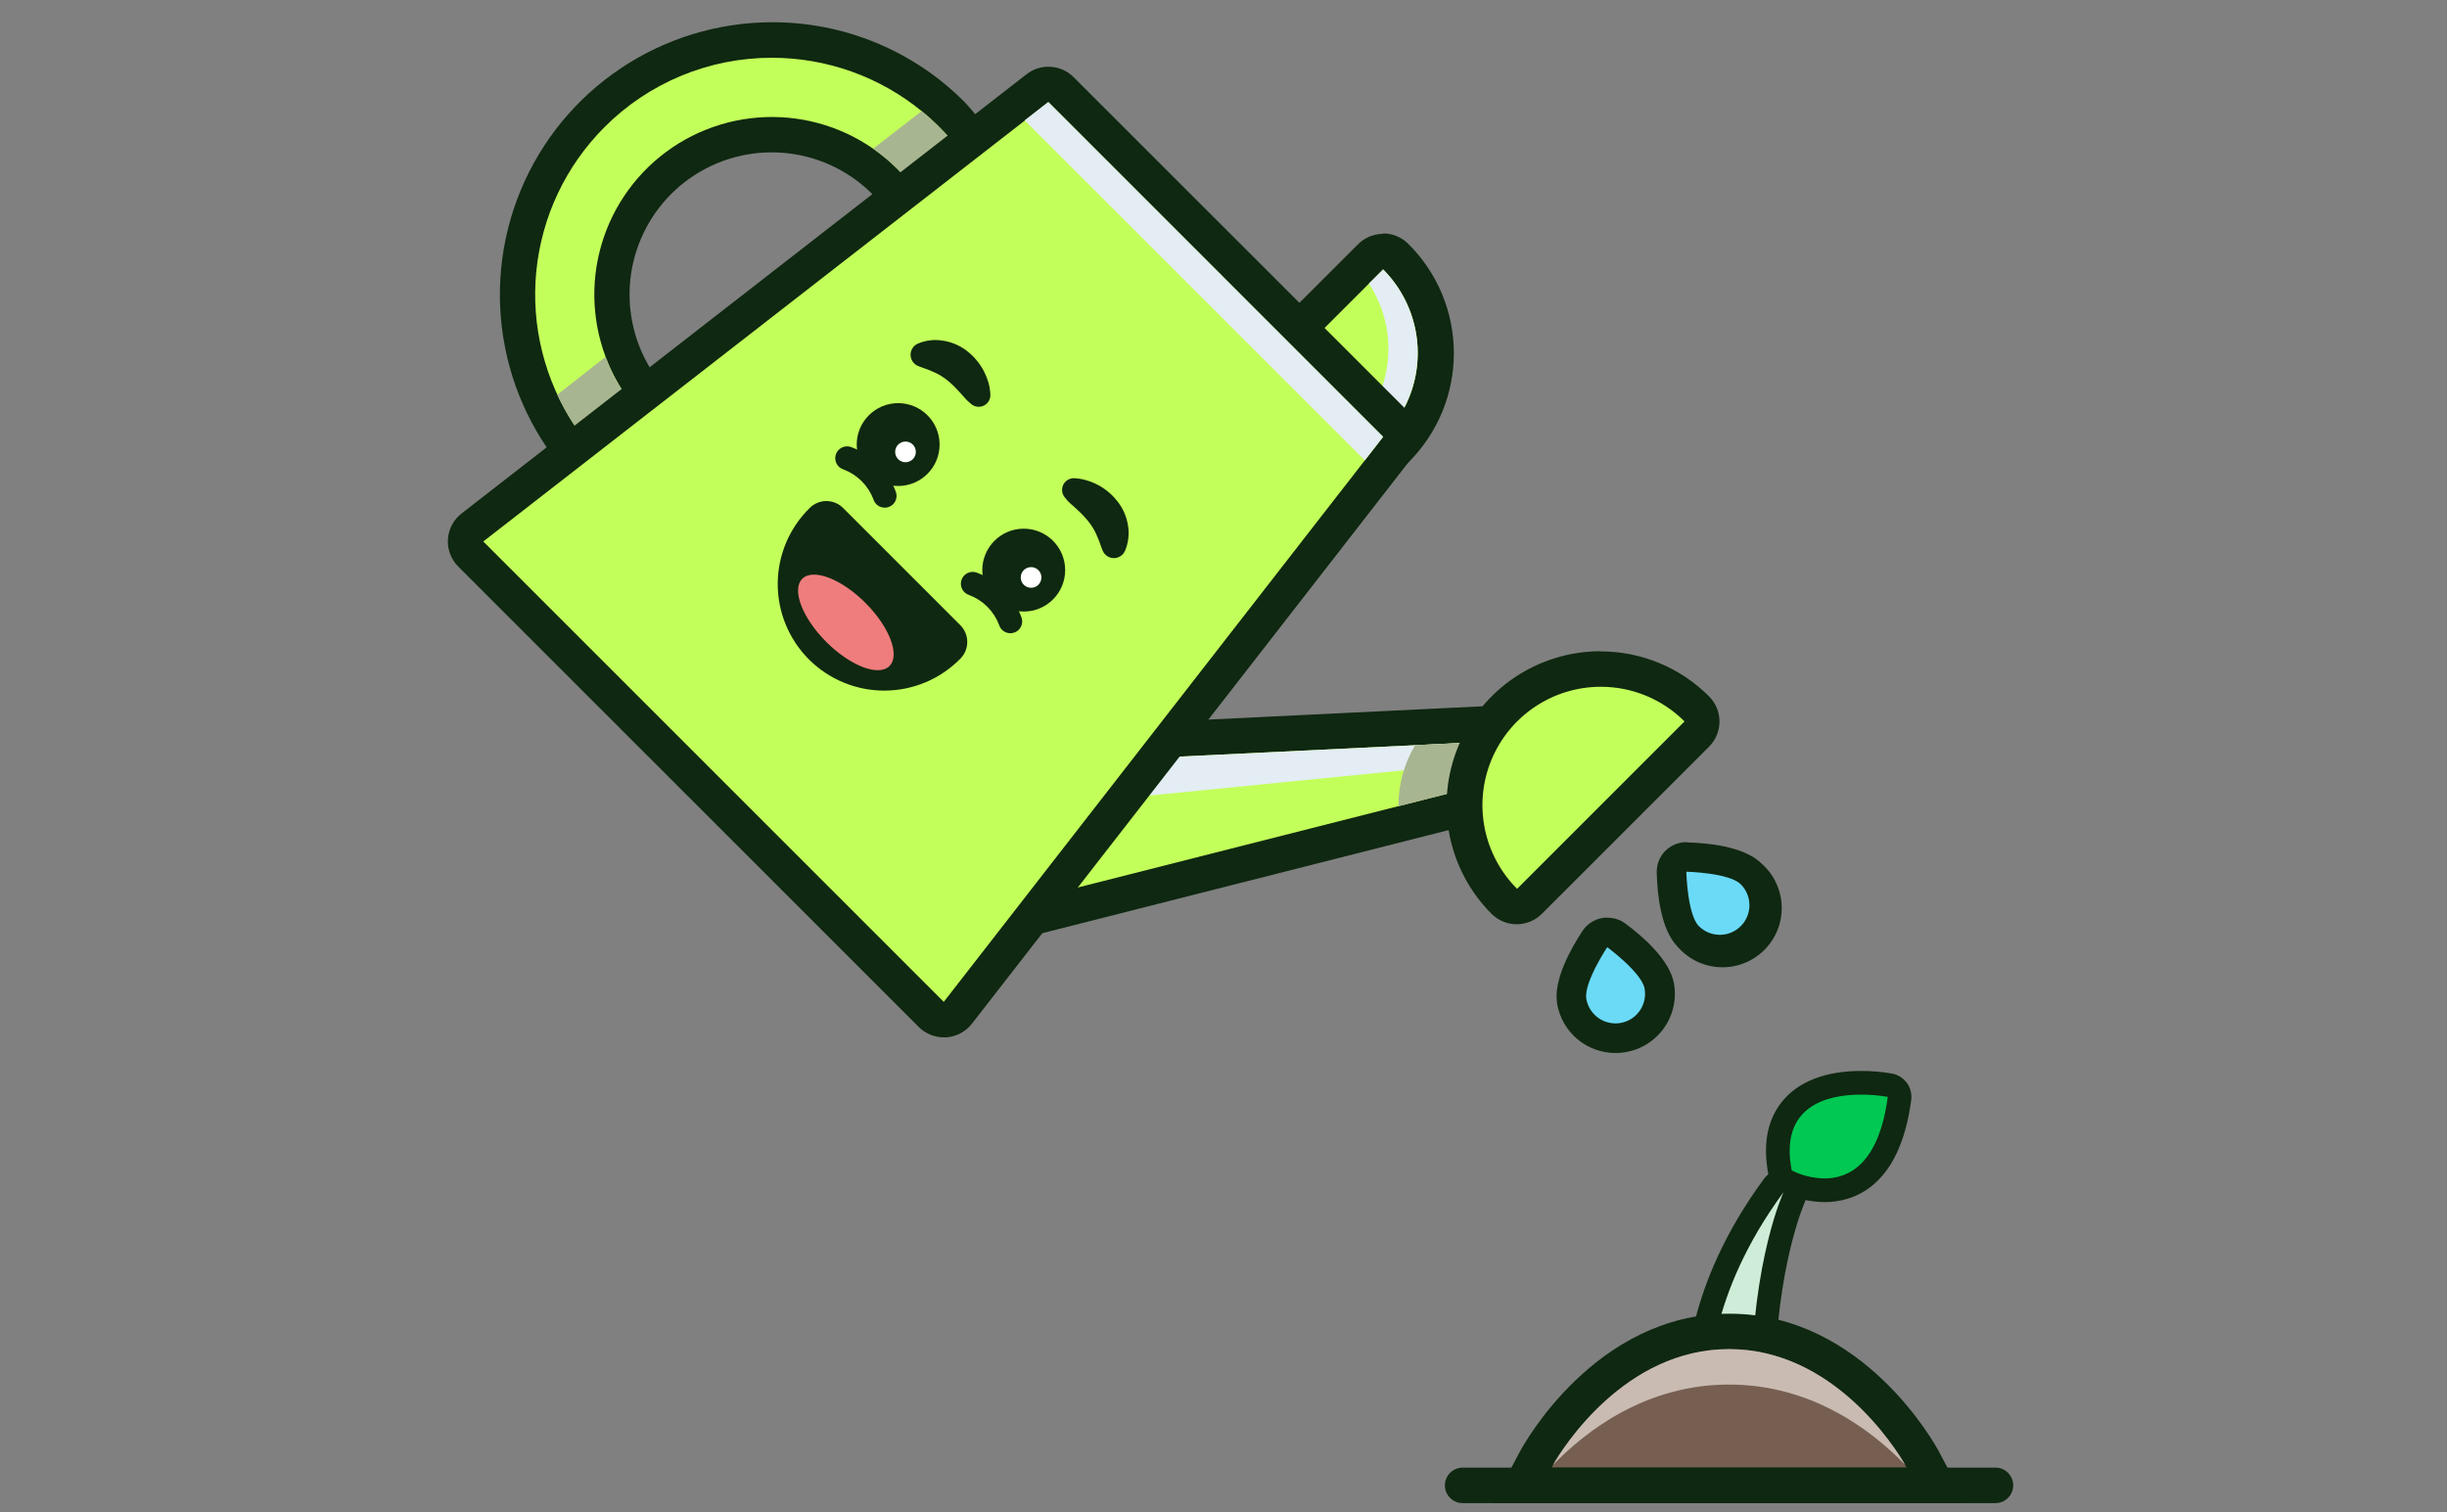 <svg xmlns="http://www.w3.org/2000/svg" width="440" height="272" viewBox="0 0 440 272" fill="none"><rect x="0" y="0" width="440" height="272" fill="#808080" stroke="none"/><path d="M138.81 98.74C129.756 98.742 120.905 96.059 113.376 91.03C105.847 86.001 99.978 78.852 96.513 70.487C93.048 62.122 92.142 52.918 93.909 44.038C95.676 35.157 100.037 27.001 106.44 20.6C110.69 16.35 115.736 12.978 121.289 10.678C126.842 8.378 132.794 7.194 138.805 7.194C144.816 7.194 150.768 8.378 156.321 10.678C161.874 12.978 166.92 16.35 171.17 20.6C175.42 24.85 178.792 29.896 181.092 35.449C183.392 41.002 184.576 46.954 184.576 52.965C184.576 58.976 183.392 64.928 181.092 70.481C178.792 76.034 175.42 81.08 171.17 85.33C166.932 89.595 161.889 92.977 156.334 95.278C150.779 97.58 144.823 98.757 138.81 98.74ZM138.81 24.23C132.161 24.231 125.717 26.538 120.578 30.758C115.439 34.977 111.922 40.848 110.626 47.37C109.331 53.892 110.337 60.661 113.473 66.525C116.609 72.388 121.681 76.983 127.825 79.525C133.969 82.068 140.804 82.402 147.167 80.47C153.529 78.538 159.025 74.459 162.717 68.929C166.41 63.399 168.07 56.76 167.416 50.143C166.762 43.526 163.834 37.34 159.13 32.64C156.466 29.966 153.299 27.846 149.811 26.403C146.323 24.96 142.584 24.221 138.81 24.23Z" fill="#C3FF5A"></path><path d="M138.81 10.39C148.661 10.391 158.207 13.807 165.822 20.057C173.436 26.307 178.648 35.004 180.57 44.666C182.491 54.328 181.003 64.357 176.358 73.044C171.714 81.732 164.201 88.54 155.1 92.31C145.998 96.079 135.871 96.576 126.445 93.716C117.018 90.856 108.875 84.816 103.402 76.624C97.93 68.433 95.466 58.598 96.433 48.794C97.398 38.991 101.734 29.825 108.7 22.86C112.649 18.899 117.342 15.757 122.509 13.617C127.677 11.477 133.217 10.38 138.81 10.39ZM138.81 84.9C146.197 84.897 153.354 82.332 159.062 77.644C164.77 72.956 168.676 66.433 170.115 59.188C171.553 51.943 170.435 44.423 166.951 37.91C163.467 31.396 157.832 26.292 151.007 23.467C144.182 20.642 136.588 20.271 129.52 22.417C122.452 24.563 116.347 29.093 112.244 35.235C108.141 41.378 106.295 48.753 107.02 56.104C107.745 63.455 110.996 70.327 116.22 75.55C119.184 78.519 122.706 80.874 126.582 82.478C130.459 84.083 134.614 84.906 138.81 84.9ZM138.81 4C129.132 4.015 119.676 6.896 111.633 12.278C103.59 17.661 97.321 25.305 93.617 34.246C89.913 43.187 88.94 53.024 90.82 62.518C92.699 72.011 97.348 80.735 104.18 87.59C113.472 96.225 125.751 100.92 138.434 100.688C151.116 100.456 163.215 95.314 172.185 86.345C181.154 77.375 186.296 65.276 186.528 52.594C186.76 39.911 182.065 27.632 173.43 18.34C168.895 13.779 163.499 10.163 157.557 7.702C151.614 5.24 145.242 3.982 138.81 4ZM138.81 78.52C132.897 78.531 127.162 76.491 122.584 72.748C118.006 69.005 114.868 63.791 113.703 57.993C112.539 52.195 113.421 46.173 116.199 40.953C118.976 35.733 123.478 31.637 128.938 29.364C134.397 27.091 140.475 26.781 146.137 28.487C151.799 30.193 156.694 33.809 159.989 38.72C163.283 43.631 164.773 49.532 164.204 55.418C163.636 61.304 161.044 66.811 156.87 71C154.504 73.38 151.69 75.268 148.59 76.554C145.49 77.84 142.166 78.498 138.81 78.49V78.52Z" fill="#0F2811"></path><path d="M168.91 83.08C172.864 79.126 176.001 74.432 178.141 69.266C180.281 64.099 181.383 58.562 181.383 52.97C181.383 47.378 180.281 41.841 178.141 36.674C176.001 31.508 172.864 26.814 168.91 22.86C167.89 21.84 166.83 20.88 165.73 19.98L157 26.75C161.118 29.606 164.506 33.391 166.89 37.798C169.275 42.206 170.589 47.113 170.726 52.122C170.863 57.132 169.819 62.103 167.68 66.634C165.54 71.166 162.364 75.13 158.408 78.207C154.453 81.284 149.829 83.387 144.91 84.346C139.991 85.305 134.916 85.093 130.094 83.727C125.273 82.362 120.84 79.881 117.155 76.485C113.469 73.089 110.635 68.874 108.88 64.18L100.2 71C103.094 77.204 107.441 82.618 112.872 86.786C118.303 90.953 124.658 93.75 131.399 94.941C138.141 96.131 145.069 95.679 151.599 93.623C158.129 91.567 164.067 87.968 168.91 83.13V83.08Z" fill="#A8B591"></path><path d="M181 166.06C180.393 166.061 179.799 165.89 179.286 165.565C178.773 165.241 178.364 164.777 178.106 164.228C177.848 163.679 177.751 163.067 177.828 162.466C177.905 161.864 178.152 161.296 178.54 160.83L200.37 134.48C200.652 134.139 201.003 133.86 201.399 133.662C201.795 133.464 202.228 133.351 202.67 133.33L280.2 129.57H280.36C281.026 129.578 281.673 129.793 282.21 130.185C282.748 130.578 283.15 131.128 283.36 131.76L284.86 136.27C284.997 136.687 285.047 137.127 285.008 137.564C284.968 138.001 284.839 138.425 284.629 138.81C284.42 139.195 284.133 139.533 283.787 139.803C283.442 140.073 283.044 140.269 282.62 140.38L181.74 166C181.497 166.051 181.248 166.071 181 166.06Z" fill="#C3FF5A"></path><path d="M280.32 132.76L281.82 137.27L181 162.86L202.83 136.52L280.36 132.76M280.36 126.37H280L202.47 130.13C201.584 130.173 200.717 130.4 199.923 130.796C199.13 131.192 198.427 131.748 197.86 132.43L176 158.79C175.219 159.728 174.724 160.87 174.573 162.081C174.422 163.292 174.622 164.521 175.148 165.622C175.674 166.723 176.505 167.65 177.543 168.293C178.58 168.936 179.78 169.268 181 169.25C181.529 169.251 182.056 169.187 182.57 169.06L283.43 143.46C284.283 143.246 285.082 142.859 285.777 142.321C286.473 141.784 287.049 141.108 287.471 140.337C287.893 139.566 288.151 138.716 288.228 137.841C288.305 136.965 288.2 136.083 287.92 135.25L286.42 130.74C285.996 129.468 285.183 128.361 284.095 127.577C283.008 126.793 281.701 126.37 280.36 126.37Z" fill="#0F2811"></path><path d="M280.32 132.76L202.79 136.52L196.76 144.05L280.32 135.77V132.76Z" fill="#E3EDF3"></path><path d="M280.32 132.76L254.46 134C252.474 137.324 251.437 141.128 251.46 145L279.76 137.82L281.4 136.18L280.32 132.76Z" fill="#A8B591"></path><path d="M233.65 88C230.434 88.008 227.248 87.379 224.277 86.148C221.306 84.917 218.608 83.11 216.34 80.83C216.042 80.534 215.806 80.181 215.645 79.794C215.484 79.406 215.401 78.99 215.401 78.57C215.401 78.15 215.484 77.734 215.645 77.346C215.806 76.959 216.042 76.606 216.34 76.31L246.44 46.2C247.042 45.605 247.854 45.271 248.7 45.27C249.119 45.269 249.535 45.35 249.923 45.51C250.31 45.67 250.663 45.904 250.96 46.2C254.382 49.625 256.712 53.987 257.656 58.736C258.6 63.485 258.115 68.407 256.263 72.88C254.41 77.353 251.273 81.177 247.249 83.868C243.224 86.559 238.492 87.997 233.65 88Z" fill="#C3FF5A"></path><path d="M248.7 48.45C250.677 50.427 252.245 52.774 253.315 55.357C254.385 57.94 254.936 60.709 254.936 63.505C254.936 66.301 254.385 69.07 253.315 71.653C252.245 74.236 250.677 76.583 248.7 78.56C246.723 80.537 244.376 82.105 241.793 83.175C239.21 84.245 236.441 84.796 233.645 84.796C230.849 84.796 228.08 84.245 225.497 83.175C222.914 82.105 220.567 80.537 218.59 78.56L248.7 48.45ZM248.7 42.06C247.009 42.063 245.387 42.735 244.19 43.93L214.08 74C212.895 75.198 212.231 76.815 212.231 78.5C212.231 80.185 212.895 81.802 214.08 83C216.646 85.59 219.699 87.647 223.062 89.054C226.426 90.46 230.035 91.189 233.68 91.197C237.326 91.205 240.938 90.493 244.308 89.101C247.678 87.709 250.739 85.665 253.317 83.087C255.895 80.509 257.938 77.446 259.329 74.076C260.719 70.706 261.431 67.094 261.422 63.448C261.413 59.802 260.684 56.194 259.276 52.831C257.869 49.468 255.81 46.416 253.22 43.85C252.019 42.655 250.394 41.982 248.7 41.98V42.06Z" fill="#0F2811"></path><path d="M248.7 48.45L246.14 51C248.275 54.235 249.486 57.991 249.643 61.863C249.8 65.736 248.896 69.578 247.029 72.974C245.162 76.371 242.403 79.193 239.049 81.136C235.696 83.079 231.875 84.069 228 84C232.526 85.243 237.336 84.955 241.681 83.18C246.027 81.405 249.663 78.244 252.025 74.188C254.387 70.132 255.341 65.408 254.74 60.753C254.139 56.098 252.015 51.773 248.7 48.45Z" fill="#E3EDF3"></path><path d="M169.67 183.37C169.25 183.372 168.833 183.29 168.445 183.128C168.057 182.967 167.705 182.73 167.41 182.43L84.61 99.64C84.289 99.32 84.04 98.935 83.88 98.511C83.719 98.088 83.651 97.634 83.68 97.182C83.708 96.73 83.832 96.289 84.045 95.888C84.257 95.488 84.552 95.138 84.91 94.86L186.52 15.86C187.092 15.418 187.797 15.182 188.52 15.19C188.939 15.188 189.355 15.269 189.743 15.428C190.131 15.588 190.484 15.823 190.78 16.12L251 76.3C251.551 76.85 251.882 77.583 251.93 78.361C251.977 79.138 251.739 79.906 251.26 80.52L172.26 182.14C171.983 182.497 171.632 182.791 171.232 183.001C170.832 183.211 170.391 183.334 169.94 183.36L169.67 183.37Z" fill="#C3FF5A"></path><path d="M188.49 18.34L248.7 78.56L169.7 180.18L86.9 97.38L188.52 18.38M188.52 12C187.101 11.999 185.722 12.47 184.6 13.34L83 92.34C82.284 92.894 81.694 93.594 81.27 94.394C80.845 95.194 80.597 96.076 80.54 96.979C80.483 97.883 80.62 98.788 80.94 99.635C81.261 100.482 81.759 101.251 82.4 101.89L165.2 184.69C166.4 185.887 168.025 186.56 169.72 186.56H170.11C171.014 186.503 171.896 186.256 172.698 185.834C173.499 185.411 174.202 184.824 174.76 184.11L253.76 82.49C254.719 81.262 255.195 79.726 255.099 78.171C255.003 76.617 254.342 75.151 253.24 74.05L193 13.83C192.404 13.243 191.698 12.779 190.922 12.465C190.146 12.151 189.317 11.993 188.48 12H188.52Z" fill="#0F2811"></path><path d="M181.64 113.88C181.19 113.872 180.754 113.722 180.394 113.45C180.035 113.179 179.771 112.801 179.64 112.37C179.177 111.151 178.461 110.043 177.539 109.121C176.617 108.199 175.509 107.483 174.29 107.02C174.022 106.939 173.773 106.806 173.556 106.629C173.34 106.452 173.16 106.234 173.028 105.988C172.895 105.741 172.813 105.471 172.785 105.192C172.757 104.914 172.784 104.633 172.865 104.365C172.946 104.097 173.078 103.848 173.256 103.631C173.433 103.415 173.651 103.235 173.897 103.103C174.144 102.97 174.414 102.888 174.693 102.86C174.971 102.832 175.252 102.859 175.52 102.94C177.408 103.613 179.123 104.698 180.54 106.116C181.956 107.535 183.039 109.251 183.71 111.14C183.792 111.407 183.82 111.688 183.792 111.966C183.765 112.244 183.683 112.514 183.551 112.76C183.419 113.007 183.24 113.224 183.023 113.401C182.807 113.578 182.558 113.71 182.29 113.79C182.079 113.853 181.86 113.883 181.64 113.88Z" fill="#0F2811"></path><path d="M184.08 109.98C188.195 109.98 191.53 106.645 191.53 102.53C191.53 98.415 188.195 95.08 184.08 95.08C179.965 95.08 176.63 98.415 176.63 102.53C176.63 106.645 179.965 109.98 184.08 109.98Z" fill="#0F2811"></path><path d="M185.4 105.71C186.427 105.71 187.26 104.877 187.26 103.85C187.26 102.823 186.427 101.99 185.4 101.99C184.373 101.99 183.54 102.823 183.54 103.85C183.54 104.877 184.373 105.71 185.4 105.71Z" fill="white"></path><path d="M193.15 86C193.903 86.036 194.648 86.163 195.37 86.38C197.557 87.01 199.49 88.316 200.89 90.11C201.91 91.378 202.579 92.892 202.83 94.5C203.086 96.04 202.899 97.622 202.29 99.06C202.121 99.45 201.841 99.782 201.486 100.015C201.131 100.248 200.715 100.373 200.29 100.373C199.865 100.373 199.449 100.248 199.094 100.015C198.739 99.782 198.459 99.45 198.29 99.06L198.09 98.57C197.804 97.696 197.47 96.838 197.09 96C196.763 95.29 196.357 94.619 195.88 94C195.354 93.31 194.772 92.665 194.14 92.07C193.8 91.75 193.44 91.4 193.06 91.07C192.679 90.757 192.315 90.423 191.97 90.07L191.44 89.43C191.188 89.116 191.03 88.735 190.987 88.334C190.944 87.933 191.017 87.528 191.197 87.168C191.377 86.807 191.656 86.505 192.003 86.298C192.349 86.091 192.747 85.988 193.15 86ZM159.05 91.3C158.599 91.295 158.161 91.146 157.802 90.874C157.442 90.602 157.178 90.222 157.05 89.79C156.587 88.571 155.871 87.463 154.949 86.541C154.027 85.619 152.919 84.903 151.7 84.44C151.159 84.277 150.705 83.906 150.438 83.408C150.17 82.91 150.112 82.326 150.275 81.785C150.438 81.244 150.809 80.79 151.307 80.523C151.805 80.255 152.389 80.197 152.93 80.36C154.819 81.031 156.535 82.115 157.952 83.534C159.369 84.953 160.451 86.67 161.12 88.56C161.202 88.827 161.23 89.108 161.202 89.386C161.175 89.664 161.093 89.934 160.961 90.18C160.829 90.427 160.65 90.644 160.433 90.821C160.217 90.998 159.968 91.13 159.7 91.21C159.489 91.272 159.27 91.302 159.05 91.3Z" fill="#0F2811"></path><path d="M161.5 87.4C165.615 87.4 168.95 84.064 168.95 79.95C168.95 75.835 165.615 72.5 161.5 72.5C157.385 72.5 154.05 75.835 154.05 79.95C154.05 84.064 157.385 87.4 161.5 87.4Z" fill="#0F2811"></path><path d="M162.82 83.13C163.847 83.13 164.68 82.297 164.68 81.27C164.68 80.243 163.847 79.41 162.82 79.41C161.793 79.41 160.96 80.243 160.96 81.27C160.96 82.297 161.793 83.13 162.82 83.13Z" fill="white"></path><path d="M174 72.1C173.68 71.84 173.33 71.37 173 71.02C172.67 70.67 172.34 70.28 172 69.94C171.411 69.303 170.769 68.717 170.08 68.19C169.459 67.718 168.788 67.316 168.08 66.99C167.241 66.614 166.383 66.28 165.51 65.99L165.03 65.8C164.644 65.628 164.315 65.347 164.085 64.992C163.855 64.637 163.732 64.223 163.732 63.8C163.732 63.377 163.855 62.963 164.085 62.608C164.315 62.253 164.644 61.972 165.03 61.8C166.464 61.189 168.044 61.005 169.58 61.27C171.191 61.515 172.709 62.181 173.98 63.2C175.182 64.157 176.173 65.352 176.89 66.71C177.224 67.35 177.499 68.019 177.71 68.71C177.918 69.433 178.042 70.178 178.08 70.93C178.105 71.338 178.01 71.745 177.807 72.1C177.605 72.455 177.303 72.743 176.938 72.929C176.574 73.115 176.164 73.19 175.757 73.146C175.351 73.102 174.966 72.94 174.65 72.68L174 72.1ZM159.13 121.94C155.757 121.948 152.458 120.952 149.653 119.079C146.848 117.207 144.663 114.542 143.377 111.425C142.09 108.307 141.76 104.877 142.428 101.571C143.097 98.265 144.733 95.233 147.13 92.86C147.529 92.463 148.068 92.241 148.63 92.24C149.195 92.24 149.738 92.463 150.14 92.86L171.21 113.94C171.408 114.136 171.566 114.37 171.673 114.627C171.781 114.885 171.836 115.161 171.836 115.44C171.836 115.719 171.781 115.995 171.673 116.253C171.566 116.51 171.408 116.744 171.21 116.94C169.639 118.525 167.77 119.783 165.71 120.641C163.651 121.499 161.441 121.941 159.21 121.94H159.13Z" fill="#0F2811"></path><path d="M148.59 94.37L169.67 115.44C166.876 118.235 163.086 119.806 159.134 119.807C155.181 119.808 151.39 118.239 148.595 115.445C145.8 112.651 144.229 108.861 144.228 104.909C144.227 100.956 145.796 97.165 148.59 94.37ZM148.59 90.11C147.464 90.113 146.385 90.562 145.59 91.36C143.782 93.133 142.344 95.247 141.358 97.579C140.372 99.911 139.858 102.416 139.846 104.948C139.834 107.48 140.324 109.989 141.287 112.331C142.251 114.672 143.669 116.8 145.46 118.59C147.251 120.38 149.379 121.798 151.721 122.76C154.063 123.723 156.572 124.212 159.104 124.199C161.636 124.186 164.141 123.671 166.473 122.684C168.804 121.698 170.918 120.258 172.69 118.45C173.481 117.652 173.925 116.574 173.925 115.45C173.925 114.326 173.481 113.248 172.69 112.45L151.6 91.36C150.805 90.562 149.726 90.113 148.6 90.11H148.59Z" fill="#0F2811"></path><path d="M159.939 119.777C161.88 117.836 159.942 112.752 155.612 108.421C151.281 104.09 146.196 102.153 144.255 104.093C142.315 106.034 144.252 111.119 148.583 115.45C152.914 119.781 157.998 121.718 159.939 119.777Z" fill="#EF7D7D"></path><path d="M245.41 82.79L184.25 21.64L188.49 18.34L248.7 78.56L245.41 82.79Z" fill="#E3EDF3"></path><path d="M272.79 163.05C272.37 163.051 271.954 162.968 271.566 162.807C271.178 162.646 270.826 162.409 270.53 162.11C265.939 157.518 263.36 151.29 263.361 144.796C263.362 138.303 265.943 132.076 270.535 127.485C275.127 122.894 281.355 120.315 287.849 120.316C294.342 120.317 300.569 122.898 305.16 127.49C305.755 128.089 306.09 128.9 306.09 129.745C306.09 130.59 305.755 131.401 305.16 132L275.05 162.11C274.754 162.409 274.402 162.646 274.014 162.807C273.626 162.968 273.21 163.051 272.79 163.05Z" fill="#C3FF5A"></path><path d="M287.84 123.51C290.637 123.507 293.406 124.056 295.991 125.125C298.575 126.194 300.923 127.762 302.9 129.74L272.79 159.85C269.817 156.876 267.792 153.087 266.97 148.963C266.147 144.839 266.565 140.564 268.169 136.677C269.774 132.79 272.493 129.465 275.985 127.122C279.477 124.778 283.585 123.522 287.79 123.51M287.79 117.12C282.316 117.121 276.966 118.745 272.415 121.787C267.864 124.828 264.317 129.151 262.222 134.208C260.128 139.265 259.579 144.83 260.647 150.199C261.715 155.567 264.35 160.499 268.22 164.37C269.418 165.555 271.035 166.219 272.72 166.219C274.405 166.219 276.022 165.555 277.22 164.37L307.33 134.26C308.517 133.063 309.183 131.446 309.183 129.76C309.183 128.074 308.517 126.457 307.33 125.26C304.765 122.68 301.714 120.635 298.353 119.243C294.992 117.851 291.388 117.14 287.75 117.15L287.79 117.12Z" fill="#0F2811"></path><path d="M290.49 186.71C288.614 186.706 286.799 186.043 285.362 184.837C283.925 183.63 282.958 181.957 282.63 180.11C281.98 176.45 285.63 170.58 286.8 168.86C286.998 168.561 287.256 168.305 287.557 168.109C287.858 167.913 288.196 167.78 288.55 167.72C288.703 167.705 288.857 167.705 289.01 167.72C289.577 167.721 290.13 167.899 290.59 168.23C292.25 169.45 297.71 173.72 298.35 177.38C298.714 179.464 298.237 181.607 297.025 183.341C295.812 185.074 293.962 186.257 291.88 186.63C291.42 186.696 290.955 186.723 290.49 186.71Z" fill="#6ADAF7"></path><path d="M289 170.34C289 170.34 295.21 174.91 295.72 177.8C295.842 178.488 295.828 179.194 295.678 179.876C295.527 180.559 295.244 181.205 294.843 181.778C294.443 182.351 293.934 182.84 293.345 183.216C292.756 183.592 292.098 183.848 291.41 183.97C291.103 184.021 290.792 184.048 290.48 184.05C289.229 184.048 288.019 183.606 287.061 182.802C286.103 181.997 285.458 180.882 285.24 179.65C284.73 176.75 289 170.34 289 170.34ZM289 165.02C288.691 165.017 288.383 165.044 288.08 165.1C287.371 165.225 286.694 165.493 286.091 165.886C285.488 166.28 284.97 166.791 284.57 167.39C282.57 170.45 279.23 176.23 280 180.57C280.429 183.037 281.716 185.273 283.634 186.883C285.551 188.493 287.976 189.374 290.48 189.37C292.037 189.376 293.577 189.04 294.991 188.386C296.404 187.732 297.657 186.776 298.66 185.585C299.663 184.393 300.393 182.996 300.797 181.492C301.202 179.988 301.271 178.414 301 176.88C300.24 172.53 295.16 168.23 292.2 166.05C291.28 165.388 290.173 165.038 289.04 165.05L289 165.02Z" fill="#0F2811"></path><path d="M309.24 170.78C308.192 170.784 307.153 170.579 306.185 170.177C305.216 169.775 304.338 169.185 303.6 168.44C300.97 165.81 300.6 158.89 300.6 156.83C300.59 156.47 300.654 156.113 300.788 155.779C300.922 155.445 301.124 155.142 301.38 154.89C301.879 154.392 302.555 154.112 303.26 154.11H303.32C305.38 154.11 312.32 154.52 314.93 157.11C316.039 158.23 316.793 159.652 317.097 161.199C317.4 162.746 317.24 164.347 316.637 165.803C316.033 167.26 315.013 168.505 313.704 169.383C312.395 170.261 310.856 170.733 309.28 170.74L309.24 170.78Z" fill="#6ADAF7"></path><path d="M303.22 156.77C303.22 156.77 310.93 156.95 313.01 159.03C314.009 160.029 314.57 161.383 314.57 162.795C314.57 164.207 314.009 165.561 313.01 166.56C312.011 167.559 310.657 168.12 309.245 168.12C307.833 168.12 306.479 167.559 305.48 166.56C303.4 164.48 303.22 156.77 303.22 156.77ZM303.22 151.45C302.511 151.451 301.809 151.594 301.155 151.87C300.502 152.146 299.91 152.549 299.415 153.057C298.919 153.564 298.53 154.166 298.27 154.826C298.01 155.486 297.884 156.191 297.9 156.9C297.98 160.57 298.59 167.2 301.71 170.32C302.669 171.416 303.843 172.304 305.159 172.928C306.474 173.553 307.904 173.9 309.36 173.95C310.815 174 312.266 173.751 313.621 173.218C314.977 172.685 316.208 171.88 317.24 170.852C318.272 169.824 319.082 168.596 319.621 167.243C320.159 165.889 320.414 164.44 320.37 162.984C320.326 161.529 319.983 160.097 319.364 158.779C318.745 157.461 317.862 156.284 316.77 155.32C313.65 152.2 307.02 151.59 303.34 151.5L303.22 151.45Z" fill="#0F2811"></path><path d="M328.06 214.06C325.659 214.022 323.297 213.445 321.15 212.37C320.876 212.216 320.639 212.006 320.454 211.752C320.27 211.498 320.142 211.208 320.08 210.9C319.15 206.05 319.85 202.16 322.17 199.35C324.66 196.35 328.98 194.73 334.63 194.73C336.376 194.724 338.12 194.871 339.84 195.17C340.373 195.272 340.848 195.575 341.166 196.015C341.483 196.456 341.621 197.001 341.55 197.54C339.65 211.92 332.28 214.06 328.06 214.06Z" fill="#00C853"></path><path d="M334.63 196.86C336.242 196.856 337.851 196.99 339.44 197.26C337.84 209.35 332.44 211.93 328.06 211.93C326.015 211.896 324.003 211.408 322.17 210.5C319.9 198.73 328.77 196.86 334.63 196.86ZM334.63 192.6C328.32 192.6 323.44 194.47 320.53 198C317.78 201.32 316.93 205.8 317.99 211.3C318.109 211.918 318.364 212.502 318.736 213.011C319.108 213.519 319.587 213.939 320.14 214.24C322.595 215.49 325.305 216.157 328.06 216.19C332.98 216.19 341.55 213.81 343.66 197.82C343.8 196.745 343.525 195.656 342.892 194.776C342.259 193.896 341.314 193.289 340.25 193.08C338.395 192.754 336.514 192.593 334.63 192.6Z" fill="#0F2811"></path><path d="M314.87 251.27H314.59L307.35 250.32C306.857 250.253 306.403 250.017 306.066 249.652C305.728 249.287 305.528 248.816 305.5 248.32C305.5 247.68 304.9 232.32 318.95 213.26C319.262 212.831 319.722 212.534 320.242 212.426C320.761 212.319 321.302 212.409 321.758 212.679C322.214 212.949 322.554 213.38 322.709 213.886C322.865 214.393 322.826 214.94 322.6 215.42C322.54 215.53 317.26 227.27 316.99 249.2C316.989 249.5 316.923 249.797 316.797 250.07C316.671 250.342 316.488 250.585 316.26 250.78C315.87 251.104 315.377 251.278 314.87 251.27Z" fill="#CEEDD9"></path><path d="M320.66 214.5C320.66 214.5 315.14 226.4 314.87 249.14L307.63 248.19C307.63 248.19 306.9 233.19 320.63 214.5M320.63 210.24C319.964 210.24 319.308 210.396 318.713 210.697C318.119 210.997 317.604 211.433 317.21 211.97C302.71 231.64 303.31 247.72 303.35 248.39C303.402 249.382 303.799 250.326 304.473 251.056C305.147 251.786 306.055 252.258 307.04 252.39L314.28 253.39C314.466 253.405 314.654 253.405 314.84 253.39C315.959 253.387 317.033 252.944 317.828 252.156C318.624 251.369 319.077 250.299 319.09 249.18C319.35 227.81 324.45 216.38 324.5 216.26C324.79 215.613 324.913 214.903 324.859 214.196C324.805 213.489 324.576 212.807 324.192 212.211C323.807 211.615 323.28 211.124 322.658 210.784C322.036 210.443 321.339 210.263 320.63 210.26V210.24Z" fill="#0F2811"></path><path d="M273.64 267.13L276.15 262.43C276.66 261.49 288.71 239.43 310.9 239.43C333.09 239.43 345.15 261.43 345.65 262.43L348.17 267.13H273.64Z" fill="#765F51"></path><path d="M310.9 242.65C331.44 242.65 342.84 263.94 342.84 263.94H279C279 263.94 290.4 242.65 310.93 242.65M310.93 236.26C286.85 236.26 273.93 259.91 273.37 260.92L268.37 270.32H353.57L348.57 260.92C348.03 259.92 335.09 236.26 311 236.26H310.93Z" fill="#0F2811"></path><path d="M310.9 249C325.79 249 336.55 257.22 342.58 263.44C340.78 260.35 329.65 242.62 310.9 242.62C292.15 242.62 281 260.38 279.23 263.47C285.26 257.25 296 249 310.9 249Z" fill="#C9BBB2"></path><path d="M358.81 270.32H263C262.154 270.32 261.343 269.984 260.744 269.386C260.146 268.787 259.81 267.976 259.81 267.13C259.81 266.284 260.146 265.473 260.744 264.874C261.343 264.276 262.154 263.94 263 263.94H358.81C359.656 263.94 360.467 264.276 361.066 264.874C361.664 265.473 362 266.284 362 267.13C362 267.976 361.664 268.787 361.066 269.386C360.467 269.984 359.656 270.32 358.81 270.32Z" fill="#0F2811"></path></svg>